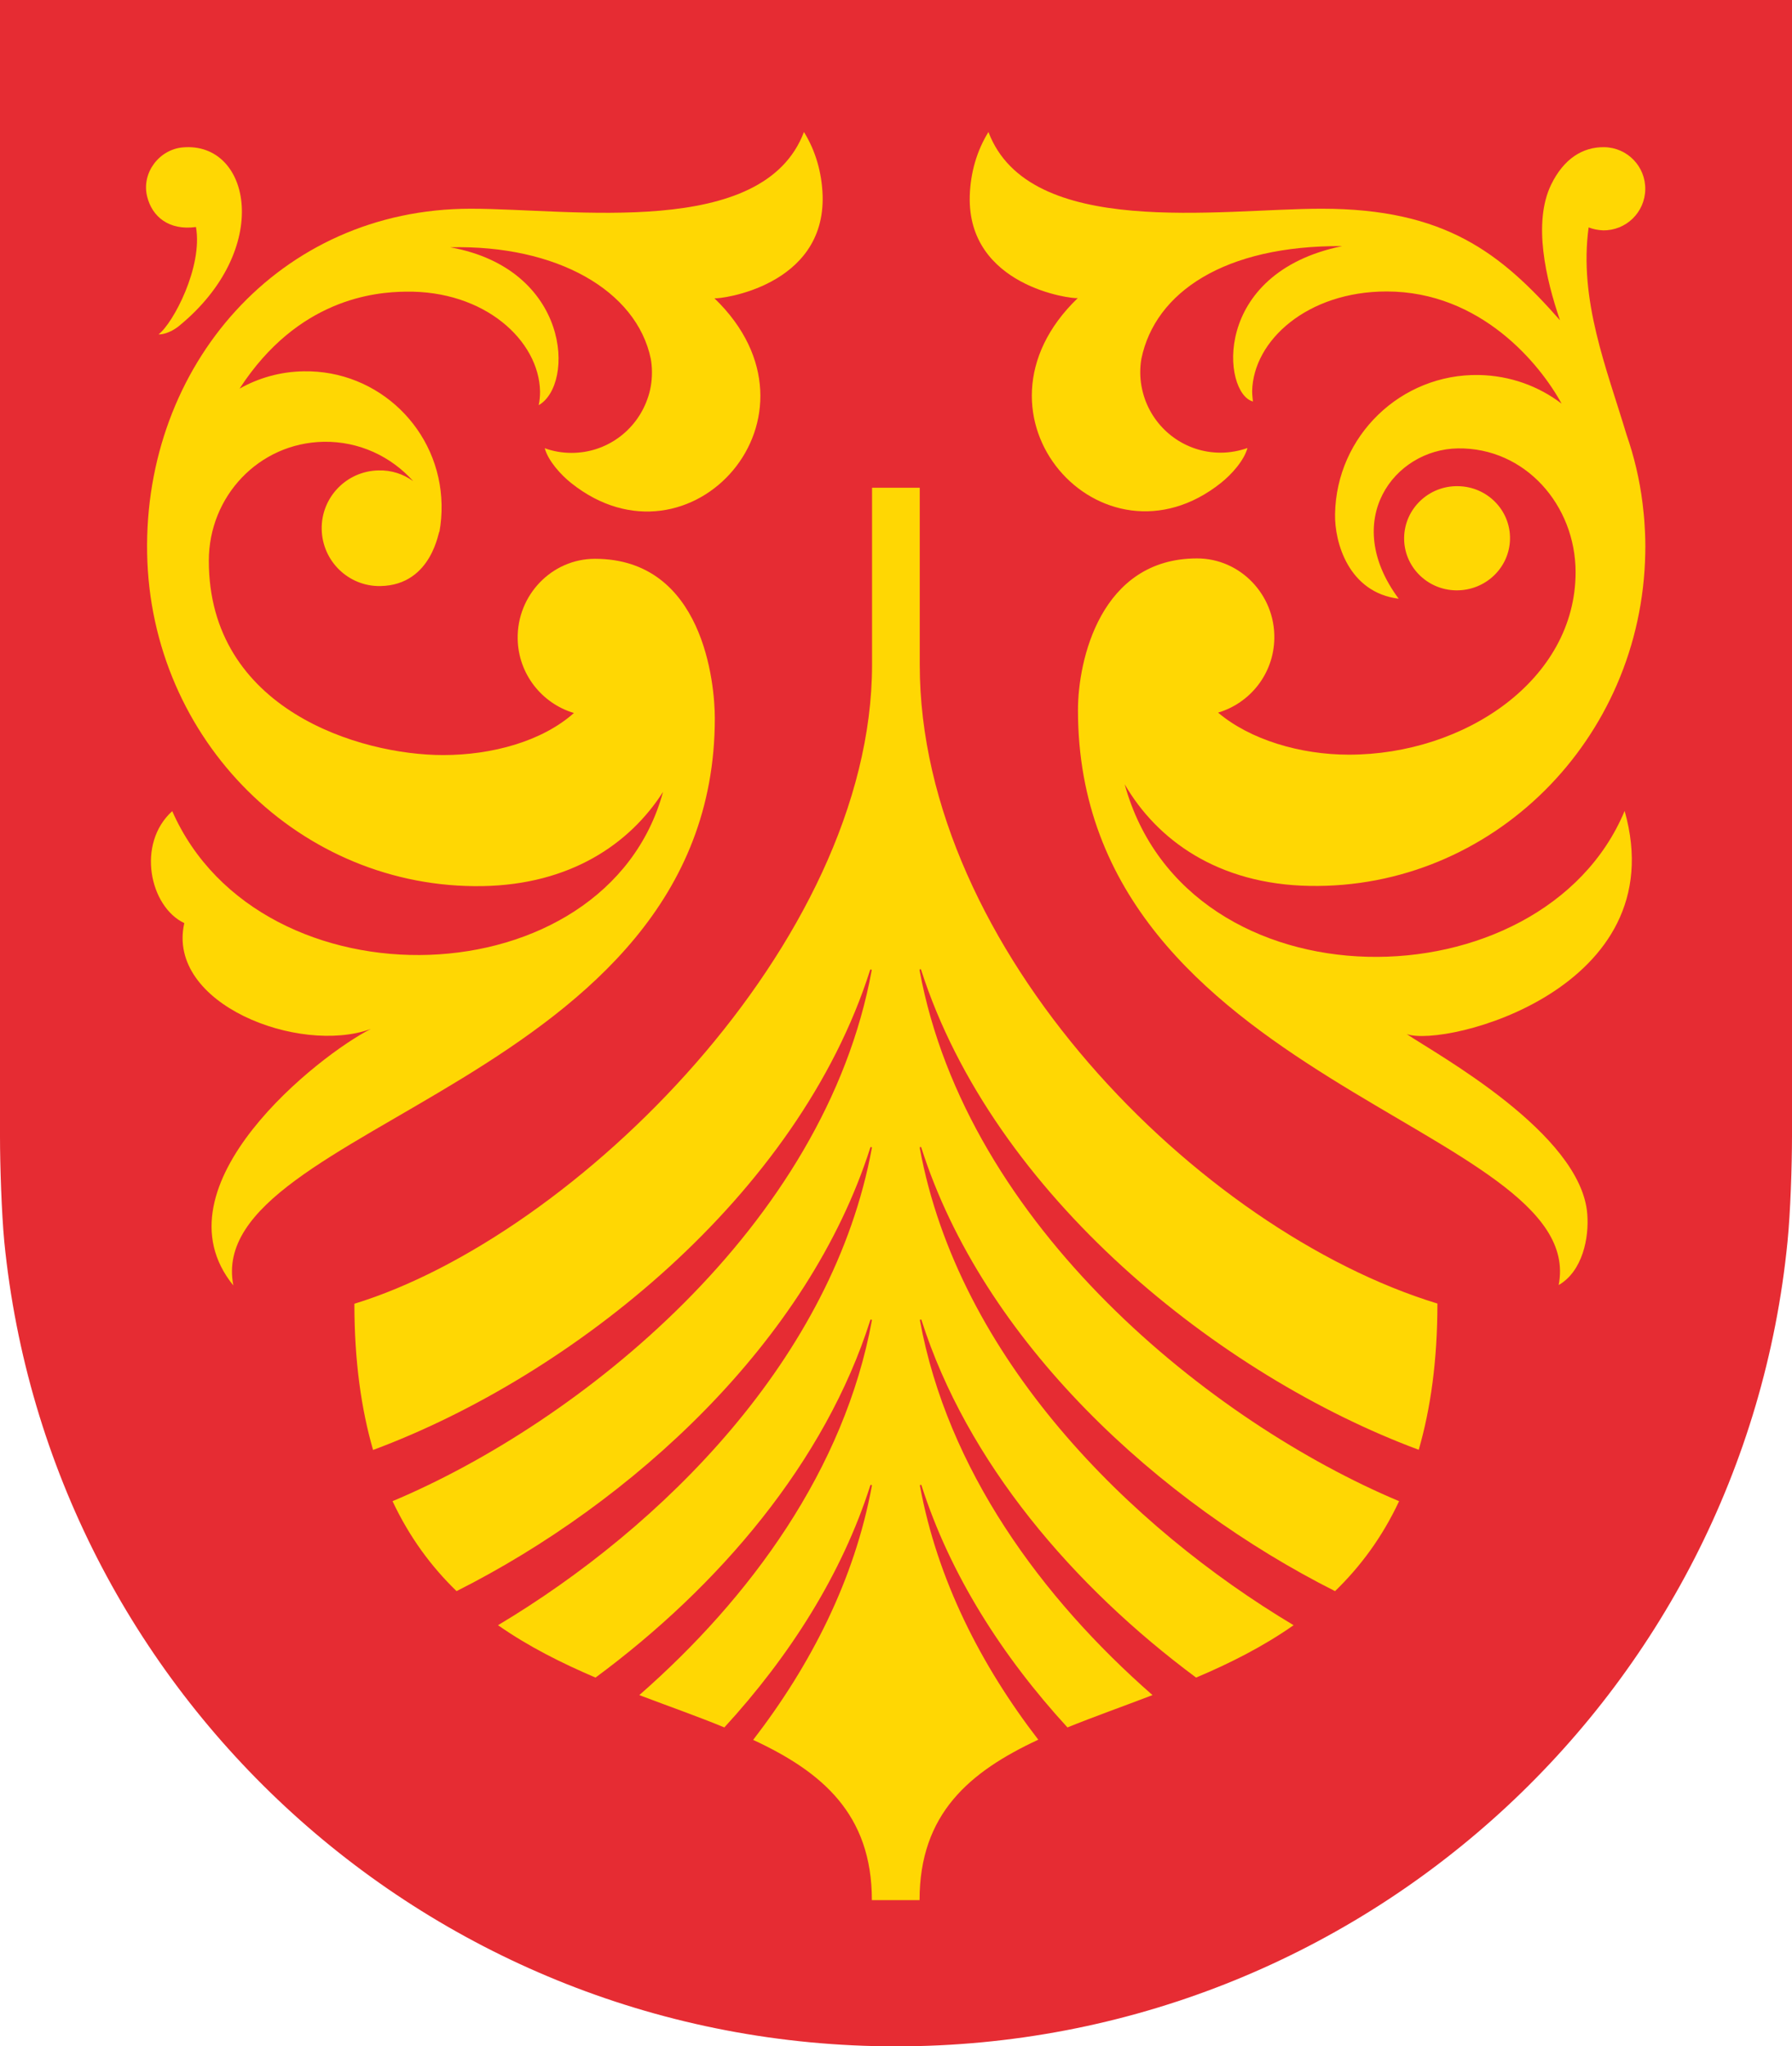 <?xml version="1.0" encoding="utf-8"?>
<!-- Generator: Adobe Illustrator 24.1.2, SVG Export Plug-In . SVG Version: 6.00 Build 0)  -->
<svg version="1.1" id="Layer_1" xmlns="http://www.w3.org/2000/svg" xmlns:xlink="http://www.w3.org/1999/xlink" x="0px" y="0px"
	 viewBox="0 0 92.08 105.1" style="enable-background:new 0 0 92.08 105.1;" xml:space="preserve">
<style type="text/css">
	.st0{fill:#E62C33;}
	.st1{fill:#FFD703;}
</style>
<g>
	<g>
		<g>
			<g>
				<path class="st0" d="M0,0v58.35c0,1.54,0.08,3.92,0.22,5.42c2.3,23.2,21.93,41.33,45.82,41.33c23.88,0,43.52-18.13,45.81-41.33
					c0.15-1.5,0.23-3.89,0.23-5.42V0H0z"/>
				<path class="st1" d="M47.27,76.31c0-0.03,0.01-0.05,0.03-0.05c0.02-0.01,0.05,0.01,0.05,0.03c1.46,4.57,4.15,8.78,7.5,12.43
					c1.38-0.56,2.86-1.08,4.37-1.66c-5.69-4.98-10.54-11.58-11.95-19.24c0-0.03,0.01-0.05,0.03-0.05c0.02-0.01,0.05,0.01,0.05,0.03
					c2.33,7.31,7.82,13.69,14.11,18.36c1.73-0.73,3.44-1.59,5.01-2.69c-8.39-5.01-17.22-13.71-19.21-24.51
					c0-0.03,0.01-0.05,0.03-0.05c0.02-0.01,0.05,0.01,0.05,0.03c3.18,10,12.28,18.26,21.26,22.78c1.29-1.25,2.42-2.76,3.29-4.62
					c-9.57-4.02-22.21-14.08-24.64-27.27c0-0.03,0.01-0.05,0.03-0.05c0.02-0.01,0.05,0.01,0.05,0.03
					C51.05,61.4,62.7,70.67,72.9,74.46c0.61-2.11,0.96-4.58,0.96-7.51c-12.3-3.76-26.6-18.23-26.6-32.81h0v-9.09l-2.45,0v9.1
					c-0.01,14.28-15.28,29.34-26.6,32.81c0,2.93,0.35,5.4,0.96,7.51c10.2-3.79,21.85-13.05,25.54-24.65
					c0.01-0.02,0.03-0.04,0.05-0.03c0.02,0.01,0.04,0.03,0.03,0.05C42.38,63.02,29.74,73.08,20.17,77.1c0.88,1.87,2,3.37,3.29,4.62
					c8.98-4.52,18.07-12.78,21.26-22.78c0.01-0.02,0.03-0.04,0.05-0.03c0.02,0.01,0.04,0.03,0.03,0.05
					c-1.99,10.8-10.82,19.5-19.21,24.51c1.57,1.1,3.28,1.95,5.01,2.69C36.91,81.5,42.4,75.11,44.72,67.8
					c0.01-0.02,0.03-0.04,0.05-0.03c0.02,0.01,0.04,0.03,0.03,0.05c-1.41,7.66-6.26,14.26-11.95,19.24c1.5,0.57,2.99,1.09,4.37,1.66
					c3.35-3.65,6.04-7.86,7.5-12.43c0.01-0.02,0.03-0.04,0.05-0.03c0.02,0.01,0.04,0.03,0.03,0.05c-0.89,4.82-3.14,9.21-6.1,13.05
					c3.53,1.64,6.1,3.8,6.1,8.23v0l2.12,0l0.33,0h0v0c0-4.43,2.56-6.59,6.1-8.24C50.4,85.52,48.16,81.13,47.27,76.31"/>
				<path class="st1" d="M77.59,27.69c0.03-1.48-1.17-2.7-2.67-2.72c-1.5-0.03-2.74,1.15-2.77,2.63c-0.03,1.48,1.17,2.7,2.67,2.72
					C76.32,30.34,77.56,29.17,77.59,27.69"/>
				<path class="st1" d="M83.48,41.65c-4.22,10.1-22.47,10.33-25.69-1.37c1.66,2.86,4.79,5.14,9.51,5.22
					c9.35,0.16,17.07-7.49,17.24-17.1c0.01-0.46,0-0.91-0.03-1.36c-0.02-0.4-0.06-0.8-0.11-1.2c-0.15-1.21-0.43-2.39-0.82-3.51
					c-1.03-3.43-2.46-6.91-1.95-10.65c0.23,0.09,0.48,0.14,0.74,0.15c1.18,0.02,2.15-0.92,2.17-2.1c0.02-1.18-0.92-2.15-2.1-2.17
					c-1.11-0.02-2.09,0.59-2.74,1.93c-0.94,1.95-0.27,4.84,0.46,6.96c-3.04-3.45-5.9-5.73-12.25-5.73c-5.22,0-15.03,1.58-17.12-3.94
					c-0.59,0.95-0.92,2.07-0.96,3.27c-0.14,4.66,5.27,5.32,5.55,5.26c-6.27,6.03,1.26,14.35,7.36,9.49
					c0.54-0.43,1.18-1.14,1.36-1.79c-0.43,0.15-0.9,0.24-1.38,0.24c-1.8,0-3.32-1.15-3.89-2.75c-0.15-0.43-0.24-0.89-0.24-1.38
					c0-0.24,0.02-0.47,0.06-0.7c0.71-3.41,4.27-5.82,10.32-5.78c-6.76,1.38-6.15,7.58-4.59,7.98c0,0-0.04-0.35-0.04-0.52
					c0.05-2.62,2.85-5.13,6.91-5.13c4.84,0,7.89,3.74,8.99,5.76c-1.18-0.9-2.65-1.44-4.25-1.47c-4.01-0.07-7.32,3.13-7.39,7.14
					c-0.03,1.45,0.69,4.03,3.27,4.35c-2.99-4.02-0.24-7.67,3.04-7.72c3.45-0.05,6.05,2.91,6.05,6.36c0,5.53-5.7,9.37-11.65,9.37
					c-2.5,0-5.08-0.77-6.72-2.16c1.65-0.49,2.86-2,2.89-3.81c0.04-2.23-1.74-4.11-3.97-4.11c-4.96,0-6.12,5.23-6.12,7.79
					c0,19.11,26.29,21.41,24.7,29.53c1.23-0.71,1.57-2.43,1.47-3.65c-0.32-4.14-7.7-8.18-9.28-9.24
					C74.27,53.82,86.07,50.8,83.48,41.65"/>
				<path class="st1" d="M9.4,7.57c3.49-0.3,4.63,5.22-0.2,9.17c-0.49,0.4-0.96,0.45-1.05,0.43c0.74-0.56,2.28-3.46,1.92-5.51
					c-1.4,0.19-2.26-0.54-2.51-1.57C7.26,8.87,8.19,7.67,9.4,7.57"/>
				<path class="st1" d="M42.27,10.05c-0.04-1.2-0.37-2.32-0.96-3.27c-2.09,5.52-11.9,3.94-17.12,3.94
					c-9.86,0-16.8,8.08-16.63,17.69c0.17,9.61,7.89,17.26,17.24,17.1c4.5-0.08,7.56-2.16,9.27-4.84c0,0,0,0,0,0
					c-2.92,10.72-20.69,11.27-25.22,0.99C7,43.33,7.69,46.57,9.47,47.41c-0.94,4.16,5.91,6.77,9.58,5.44
					c-2.6,1.3-11.23,8.05-7.06,13.17c-1.61-8.24,24.74-10.43,24.74-29.13c0-1.77-0.58-8.19-6.16-8.19c-2.23,0-4.01,1.88-3.97,4.11
					c0.03,1.81,1.25,3.32,2.89,3.81c-1.64,1.46-4.22,2.16-6.72,2.16c-4.26,0-12.04-2.33-12.04-9.98c0-3.32,2.58-6.05,5.9-6.11
					c1.83-0.03,3.47,0.76,4.6,2.02c-0.5-0.36-1.12-0.57-1.78-0.55c-1.64,0.03-2.95,1.38-2.92,3.02c0.03,1.64,1.38,2.95,3.02,2.92
					c2.69-0.05,2.99-2.94,3.03-2.79c0.08-0.45,0.12-0.91,0.11-1.39c-0.07-3.85-3.24-6.92-7.09-6.85c-1.2,0.02-2.31,0.34-3.29,0.89
					c3-4.62,6.95-4.96,8.53-4.98c4.06-0.07,6.86,2.51,6.91,5.13c0,0.24-0.02,0.47-0.07,0.7c1.86-1.06,1.63-7-4.55-8.11
					c5.47-0.13,9.58,2.22,10.31,5.73c0.04,0.23,0.06,0.46,0.06,0.7c0,0.48-0.08,0.95-0.24,1.38c-0.57,1.6-2.09,2.75-3.89,2.75
					c-0.48,0-0.95-0.08-1.38-0.24c0.18,0.65,0.82,1.36,1.36,1.79c6.1,4.86,13.63-3.45,7.36-9.49C37,15.37,42.4,14.71,42.27,10.05"/>
			</g>
		</g>
	</g>
</g>
</svg>
